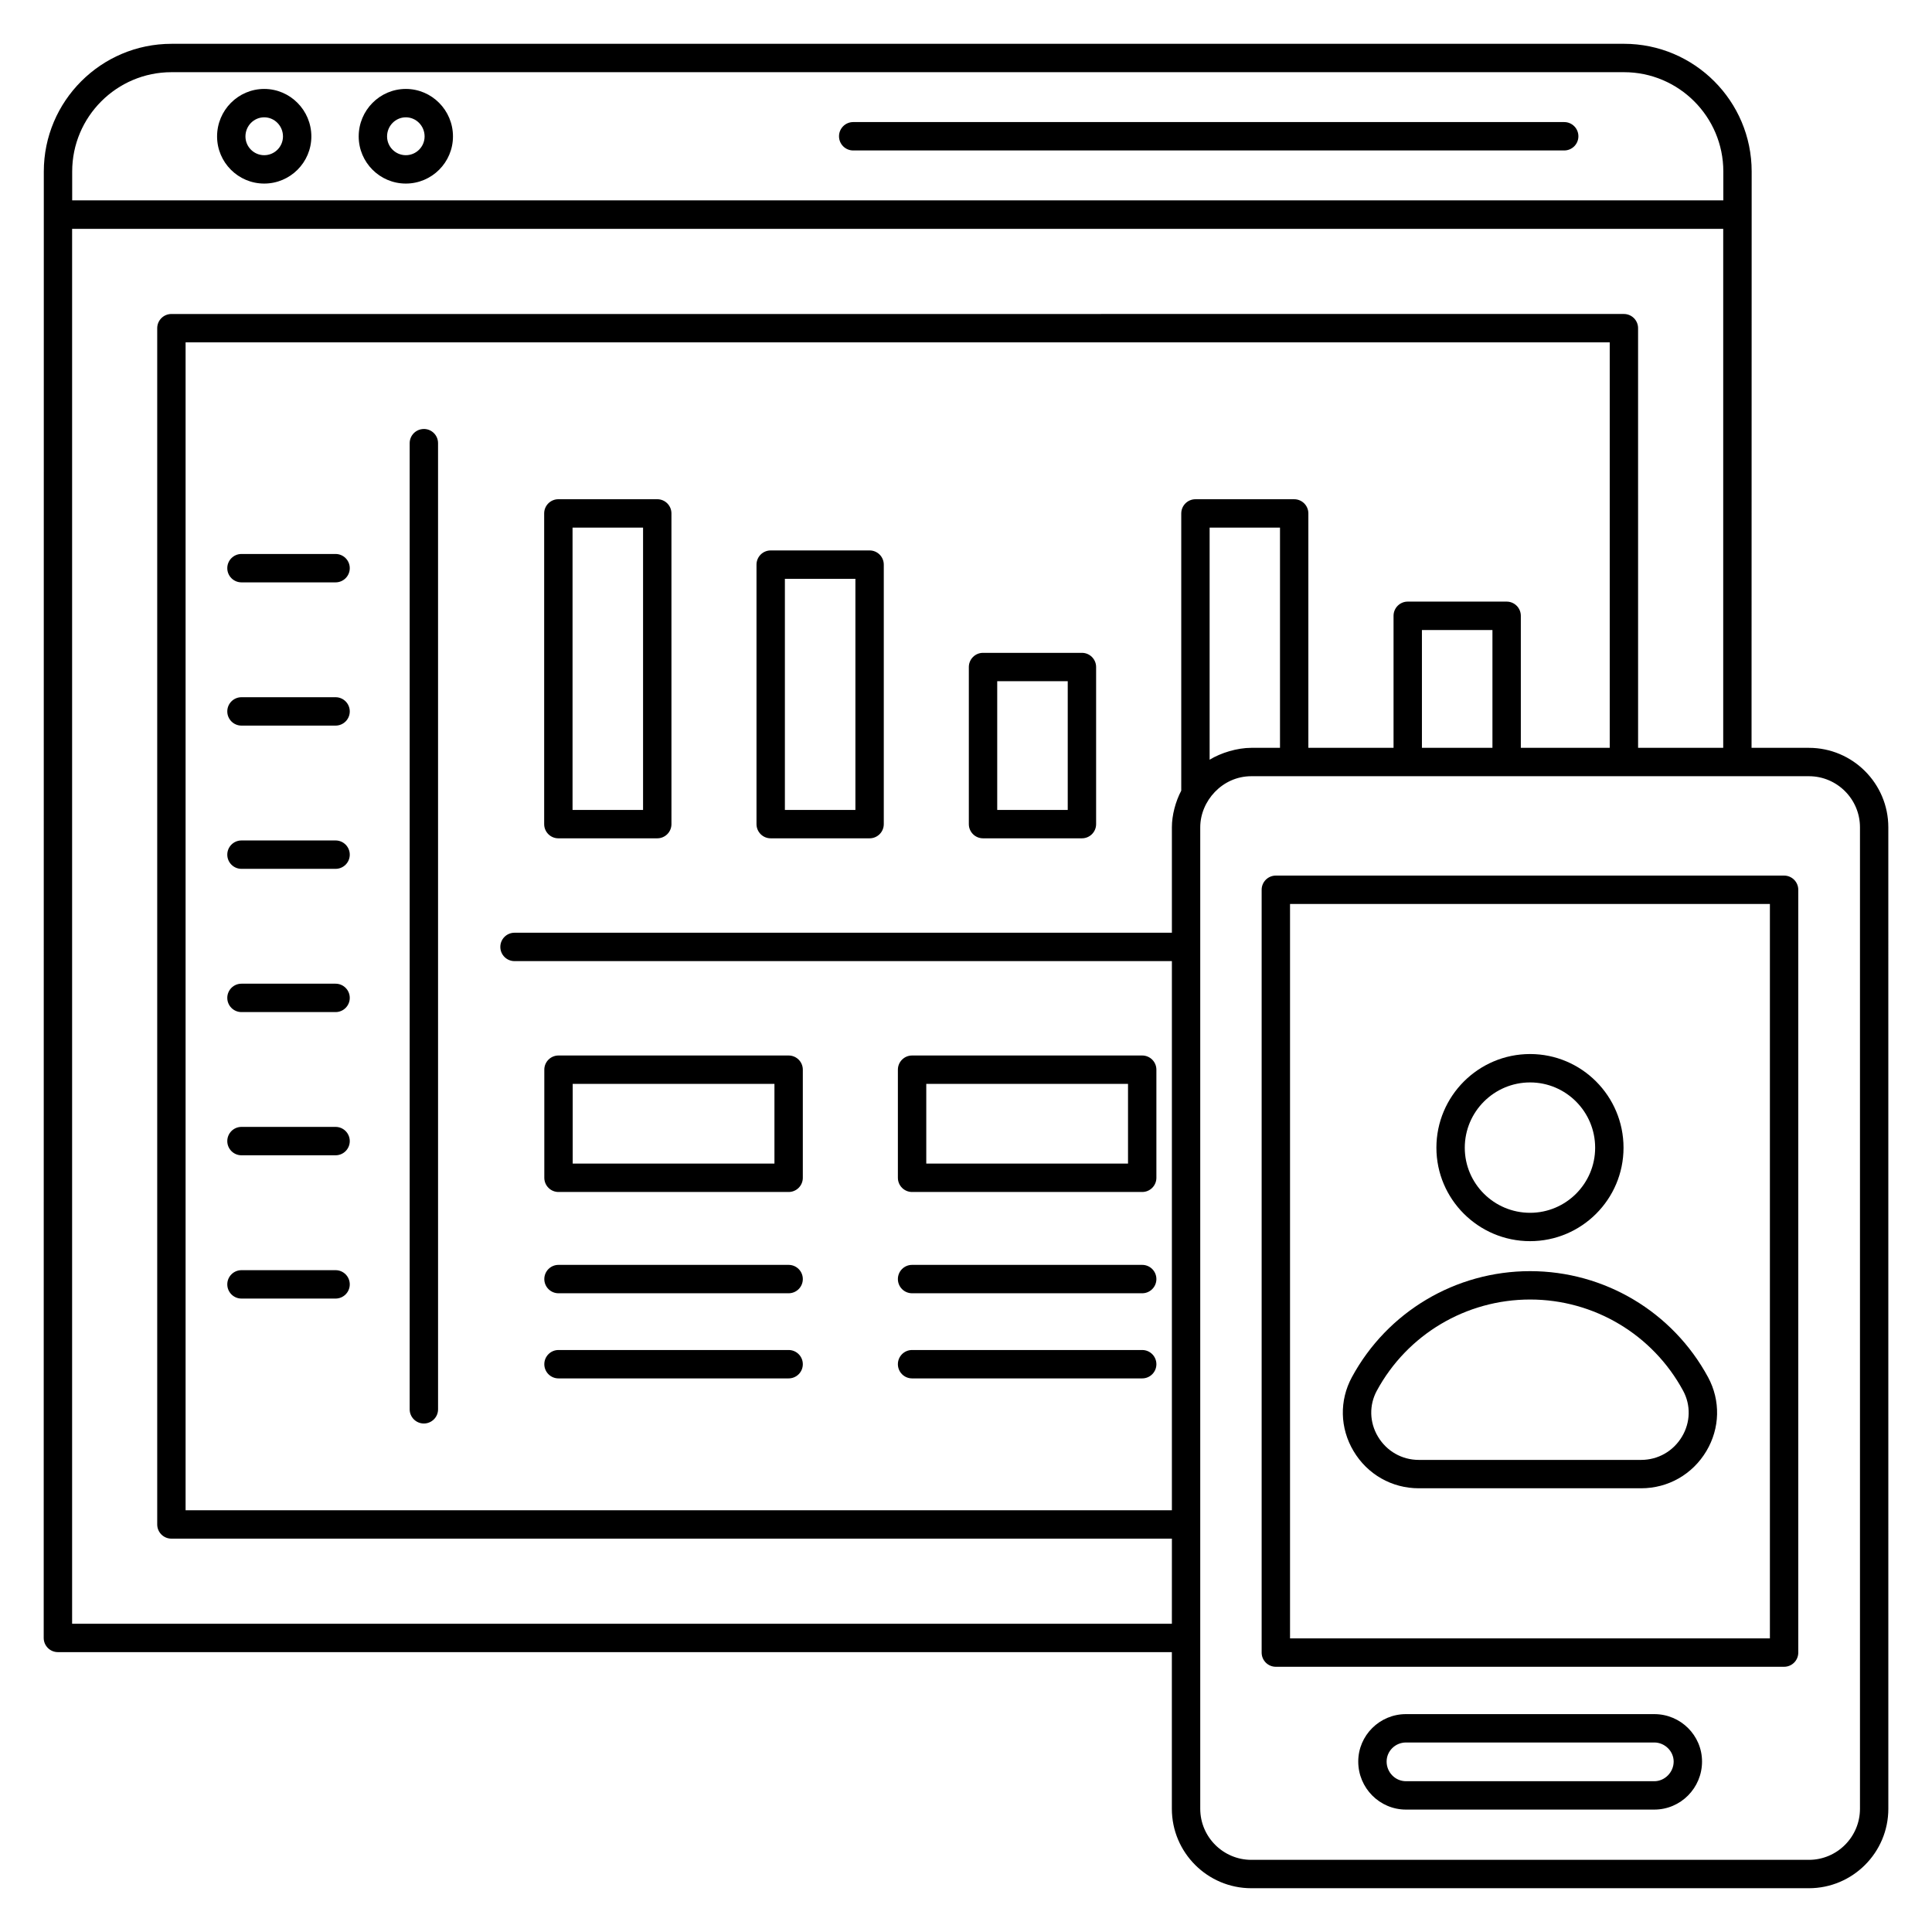 <?xml version="1.0" encoding="UTF-8"?>
<!-- Uploaded to: SVG Repo, www.svgrepo.com, Generator: SVG Repo Mixer Tools -->
<svg fill="#000000" width="800px" height="800px" version="1.1" viewBox="144 144 512 512" xmlns="http://www.w3.org/2000/svg">
 <g>
  <path d="m558.53 176.35h-188.42c-2.078 0-3.762 1.68-3.762 3.762 0 2.078 1.68 3.762 3.762 3.762h188.42c2.078 0 3.762-1.68 3.762-3.762 0-2.078-1.68-3.762-3.758-3.762z"/>
  <path d="m256.33 257.69c-2.078 0-3.762 1.68-3.762 3.762v256.03c0 2.078 1.68 3.762 3.762 3.762 2.078 0 3.762-1.68 3.762-3.762l-0.004-256.04c0-2.078-1.68-3.758-3.758-3.758z"/>
  <path d="m318.18 276.3h-26.207c-2.078 0-3.762 1.68-3.762 3.762v82.34c0 2.078 1.68 3.762 3.762 3.762h26.207c2.078 0 3.762-1.68 3.762-3.762l-0.004-82.344c0-2.078-1.68-3.758-3.758-3.758zm-3.762 82.34h-18.688v-74.82h18.688z"/>
  <path d="m374.45 289.87h-26.207c-2.078 0-3.762 1.68-3.762 3.762v68.77c0 2.078 1.68 3.762 3.762 3.762h26.207c2.078 0 3.762-1.68 3.762-3.762v-68.77c0-2.082-1.68-3.762-3.762-3.762zm-3.758 68.77h-18.688v-61.25h18.688z"/>
  <path d="m430.72 317.01h-26.207c-2.078 0-3.762 1.68-3.762 3.762v41.629c0 2.078 1.68 3.762 3.762 3.762h26.207c2.078 0 3.762-1.68 3.762-3.762v-41.629c0-2.082-1.684-3.762-3.762-3.762zm-3.758 41.629h-18.688v-34.109h18.688z"/>
  <path d="m292.01 486.73h60.984c2.078 0 3.762-1.68 3.762-3.762 0-2.078-1.68-3.762-3.762-3.762h-60.984c-2.078 0-3.762 1.68-3.762 3.762 0.004 2.082 1.684 3.762 3.762 3.762z"/>
  <path d="m292.01 509.29h60.984c2.078 0 3.762-1.68 3.762-3.762 0-2.078-1.68-3.762-3.762-3.762h-60.984c-2.078 0-3.762 1.68-3.762 3.762 0.004 2.082 1.684 3.762 3.762 3.762z"/>
  <path d="m385.71 486.73h60.984c2.078 0 3.762-1.68 3.762-3.762 0-2.078-1.68-3.762-3.762-3.762h-60.984c-2.078 0-3.762 1.68-3.762 3.762 0.004 2.082 1.684 3.762 3.762 3.762z"/>
  <path d="m385.71 509.29h60.984c2.078 0 3.762-1.68 3.762-3.762 0-2.078-1.68-3.762-3.762-3.762h-60.984c-2.078 0-3.762 1.68-3.762 3.762 0.004 2.082 1.684 3.762 3.762 3.762z"/>
  <path d="m232.93 290.81h-24.934c-2.078 0-3.762 1.68-3.762 3.762 0 2.078 1.68 3.762 3.762 3.762h24.934c2.078 0 3.762-1.68 3.762-3.762 0-2.078-1.684-3.762-3.762-3.762z"/>
  <path d="m232.93 328.77h-24.934c-2.078 0-3.762 1.68-3.762 3.762 0 2.078 1.68 3.762 3.762 3.762h24.934c2.078 0 3.762-1.68 3.762-3.762 0-2.078-1.684-3.762-3.762-3.762z"/>
  <path d="m232.93 366.73h-24.934c-2.078 0-3.762 1.68-3.762 3.762 0 2.078 1.68 3.762 3.762 3.762h24.934c2.078 0 3.762-1.68 3.762-3.762 0-2.078-1.684-3.762-3.762-3.762z"/>
  <path d="m232.93 404.69h-24.934c-2.078 0-3.762 1.68-3.762 3.762 0 2.078 1.68 3.762 3.762 3.762h24.934c2.078 0 3.762-1.68 3.762-3.762s-1.684-3.762-3.762-3.762z"/>
  <path d="m232.93 442.64h-24.934c-2.078 0-3.762 1.68-3.762 3.762 0 2.078 1.68 3.762 3.762 3.762h24.934c2.078 0 3.762-1.68 3.762-3.762s-1.684-3.762-3.762-3.762z"/>
  <path d="m232.93 480.61h-24.934c-2.078 0-3.762 1.68-3.762 3.762 0 2.078 1.68 3.762 3.762 3.762h24.934c2.078 0 3.762-1.68 3.762-3.762 0-2.082-1.684-3.762-3.762-3.762z"/>
  <path d="m292.01 459.89h60.984c2.078 0 3.762-1.68 3.762-3.762v-28.648c0-2.078-1.68-3.762-3.762-3.762h-60.984c-2.078 0-3.762 1.68-3.762 3.762v28.648c0.004 2.078 1.684 3.762 3.762 3.762zm3.762-28.652h53.465v21.129h-53.465z"/>
  <path d="m385.71 459.89h60.984c2.078 0 3.762-1.68 3.762-3.762v-28.648c0-2.078-1.68-3.762-3.762-3.762h-60.984c-2.078 0-3.762 1.68-3.762 3.762v28.648c0.004 2.078 1.684 3.762 3.762 3.762zm3.762-28.652h53.465v21.129h-53.465z"/>
  <path d="m623.37 342.18h-15.191v-0.328-0.734c0-4.039 0.008-28.605 0.031-151.67 0-18.66-15.18-33.84-33.84-33.84l-384.92 0.004c-18.66 0-33.84 15.18-33.84 33.84-0.023 309.64-0.027 375.05-0.027 386.52v2.098c0 2.078 1.68 3.762 3.762 3.762h295.21v41.508c0 11.609 9.445 21.059 21.059 21.059h147.76c11.609 0 21.055-9.445 21.055-21.059l-0.004-260.1c0-11.613-9.445-21.055-21.055-21.055zm-460.24-152.73c0-14.512 11.809-26.32 26.32-26.32h384.93c14.512 0 26.32 11.809 26.32 26.32v7.644h-437.57zm291.43 384.86h-291.45v-369.66h437.56v137.53h-22.559l-0.004-111.21c0-2.078-1.68-3.762-3.762-3.762l-384.92 0.004c-2.078 0-3.762 1.68-3.762 3.762v317.02c0 2.078 1.68 3.762 3.762 3.762h265.14zm2.484-294.24v73.461c-1.512 2.875-2.481 6.481-2.481 9.703v27.945l-174.21 0.004c-2.078 0-3.762 1.68-3.762 3.762 0 2.078 1.68 3.762 3.762 3.762h174.21v145.53l-261.38-0.008v-309.5h377.41v107.45h-23.559v-34.984c0-2.078-1.68-3.762-3.762-3.762h-26.207c-2.078 0-3.762 1.68-3.762 3.762v34.984h-22.574v-62.113c0-2.078-1.68-3.762-3.762-3.762h-26.168c-2.074 0.004-3.754 1.688-3.754 3.766zm82.469 30.891v31.223h-18.688v-31.223zm-56.301-27.133v58.355h-7.594c-3.773 0-8.074 1.324-11.055 3.148v-61.504zm153.7 339.51c0 7.465-6.074 13.539-13.535 13.539h-147.76c-7.465 0-13.539-6.074-13.539-13.539v-260.1c0-6.957 5.844-13.535 13.539-13.535h147.76c7.461 0 13.535 6.074 13.535 13.535z"/>
  <path d="m616.8 376.04h-134.69c-2.078 0-3.762 1.68-3.762 3.762v202.15c0 2.078 1.68 3.762 3.762 3.762h134.69c2.078 0 3.762-1.68 3.762-3.762v-202.15c0-2.078-1.684-3.762-3.762-3.762zm-3.758 202.15h-127.17v-194.63h127.17z"/>
  <path d="m549.49 472.92c13.656 0 24.762-11.109 24.762-24.766 0-13.688-11.105-24.824-24.762-24.824-13.691 0-24.828 11.137-24.828 24.824 0.004 13.656 11.137 24.766 24.828 24.766zm0-42.066c9.508 0 17.242 7.762 17.242 17.305 0 9.508-7.734 17.246-17.242 17.246-9.543 0-17.309-7.734-17.309-17.246 0.004-9.543 7.766-17.305 17.309-17.305z"/>
  <path d="m520 538.41h58.91c7.152 0 13.617-3.684 17.297-9.852 3.625-6.082 3.789-13.406 0.445-19.586-9.383-17.336-27.457-28.105-47.16-28.105-19.746 0-37.844 10.77-47.227 28.098-3.348 6.18-3.188 13.5 0.438 19.586 3.676 6.176 10.141 9.859 17.297 9.859zm-11.125-25.859c8.074-14.902 23.637-24.164 40.621-24.164 16.941 0 32.477 9.262 40.543 24.164 2.074 3.828 1.965 8.375-0.289 12.156-2.305 3.875-6.356 6.184-10.836 6.184h-58.91c-4.481 0-8.531-2.312-10.84-6.188-2.254-3.781-2.363-8.324-0.289-12.152z"/>
  <path d="m582.41 598.26h-65.812c-6.977 0-12.648 5.641-12.648 12.57 0 7.019 5.672 12.73 12.648 12.73h65.812c6.977 0 12.648-5.711 12.648-12.73 0-6.93-5.672-12.57-12.648-12.57zm0 17.781h-65.812c-2.828 0-5.129-2.34-5.129-5.211 0-2.785 2.301-5.051 5.129-5.051h65.812c2.781 0 5.129 2.312 5.129 5.051 0 2.824-2.352 5.211-5.129 5.211z"/>
  <path d="m214.02 167.57c-6.887 0-12.492 5.648-12.492 12.586 0 6.887 5.602 12.492 12.492 12.492 6.887 0 12.492-5.602 12.492-12.492-0.004-6.938-5.606-12.586-12.492-12.586zm0 17.559c-2.742 0-4.973-2.231-4.973-4.973 0-2.793 2.231-5.066 4.973-5.066s4.973 2.273 4.973 5.066c-0.004 2.742-2.231 4.973-4.973 4.973z"/>
  <path d="m251.55 167.57c-6.887 0-12.492 5.648-12.492 12.586 0 6.887 5.602 12.492 12.492 12.492 6.887 0 12.492-5.602 12.492-12.492 0-6.938-5.606-12.586-12.492-12.586zm0 17.559c-2.742 0-4.973-2.231-4.973-4.973 0-2.793 2.231-5.066 4.973-5.066s4.973 2.273 4.973 5.066c0 2.742-2.231 4.973-4.973 4.973z"/>
 </g>
</svg>